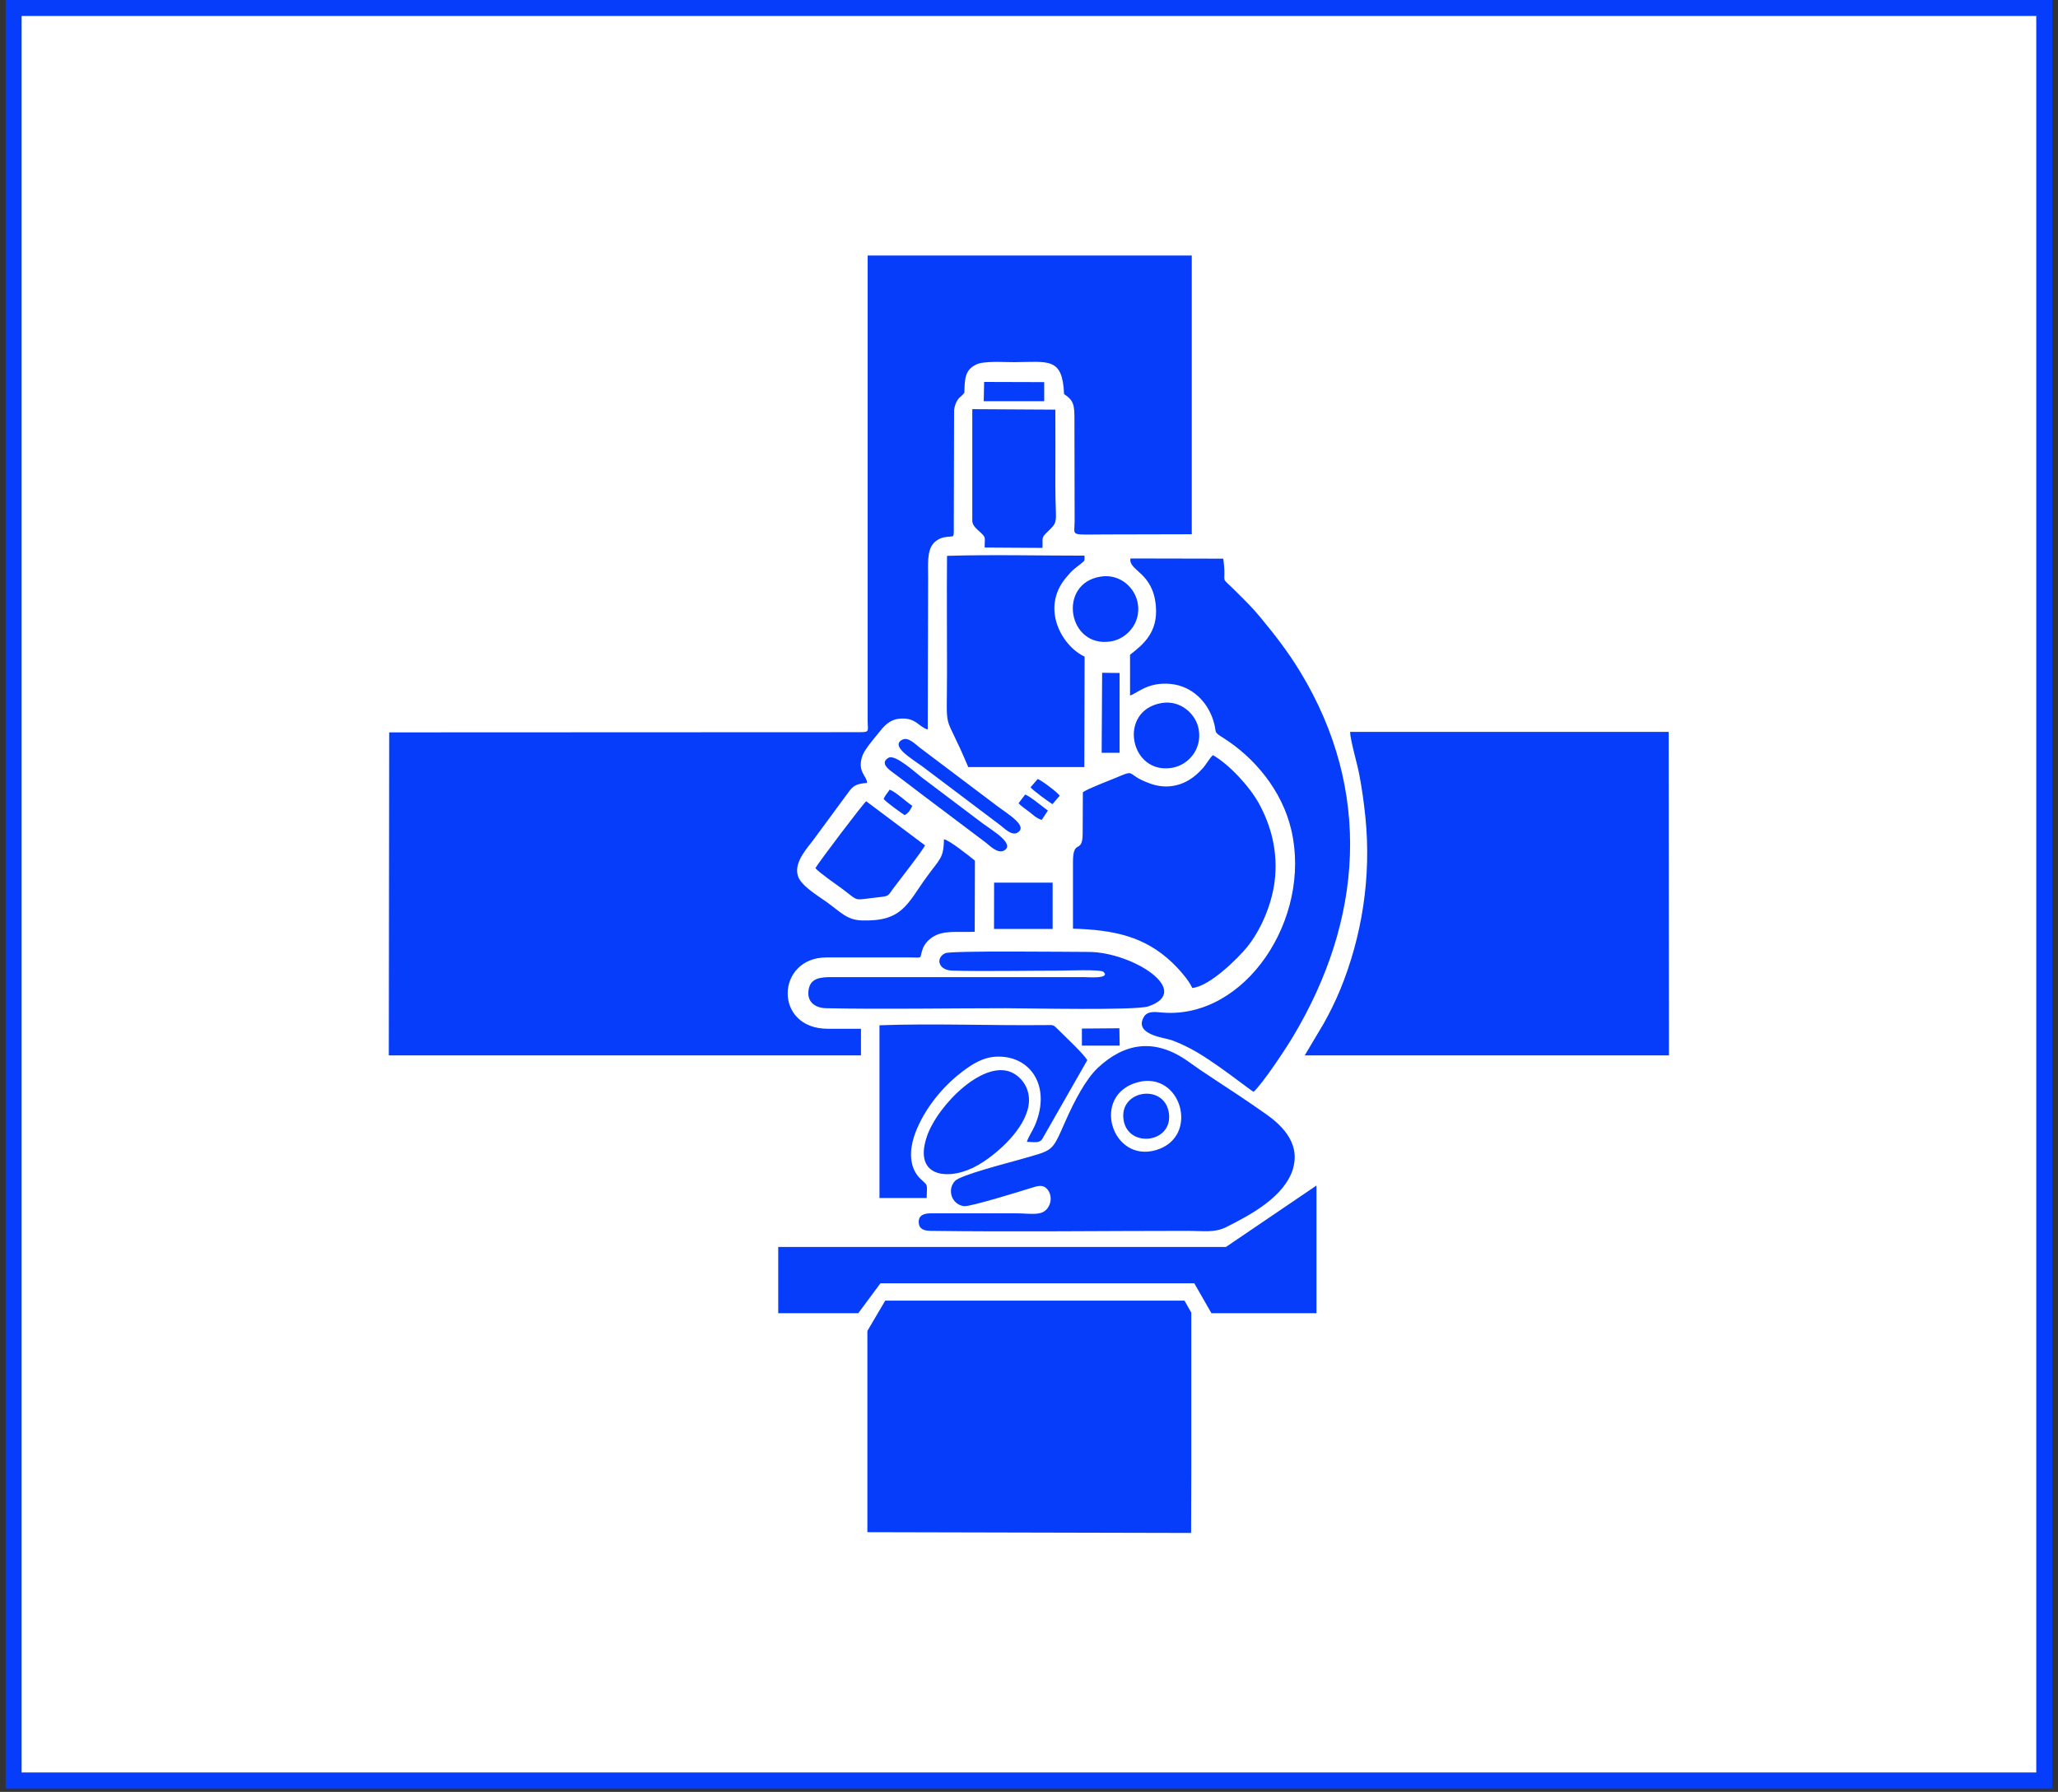 <svg xmlns="http://www.w3.org/2000/svg" width="147" height="128" viewBox="0 0 147 128" fill="none"><rect x="0" y="0" width="147" height="128" fill="#333333" stroke="none"/><rect x="0.974" y="0.57" width="145.044" height="126.613" fill="white"></rect><rect x="0.974" y="0.57" width="145.044" height="126.613" stroke="#053DFB" stroke-width="1.141"></rect><g clip-path="url(#clip0_37_101)"><path fill-rule="evenodd" clip-rule="evenodd" d="M58.238 62.012C58.571 62.386 59.747 63.181 60.19 63.514C61.429 64.448 60.903 64.289 62.73 64.095C63.54 64.005 63.401 64.005 63.803 63.465C64.266 62.849 65.907 60.759 66.073 60.386L61.872 57.236C61.637 57.416 58.446 61.638 58.245 62.012H58.238ZM77.347 56.6L77.333 59.52C77.333 61.078 76.648 59.853 76.641 61.548V66.338C79.534 66.421 81.749 66.877 83.728 68.76C84.102 69.113 84.912 69.985 85.161 70.573C86.434 70.462 88.483 68.379 89.05 67.687C90.013 66.51 90.822 64.704 91.044 62.974C91.314 60.815 90.76 58.939 89.943 57.43C89.265 56.184 87.805 54.613 86.642 53.942C86.4 54.143 86.178 54.586 85.908 54.883C85.638 55.181 85.334 55.472 84.946 55.707C84.144 56.191 83.181 56.344 82.15 55.97C80.344 55.326 81.23 54.911 79.749 55.541C79.257 55.748 77.714 56.33 77.354 56.586L77.347 56.6ZM63.221 92.921L61.955 95.073V109.448L85.078 109.503L85.092 105.136V93.765L84.607 92.907H63.215L63.221 92.921ZM61.976 18.251V51.492C61.976 52.343 62.211 52.302 60.993 52.302L27.8 52.316L27.772 75.39H61.498V73.487H59.117C55.235 73.48 55.415 68.393 59.034 68.393H65.042C65.983 68.393 65.644 68.518 65.907 67.784C66.031 67.438 66.294 67.161 66.557 66.974C67.381 66.407 68.391 66.621 69.623 66.559L69.637 61.479C69.312 61.202 67.741 59.963 67.429 59.956C67.388 61.306 67.187 61.278 66.198 62.635C64.799 64.552 64.474 65.846 61.553 65.749C60.495 65.715 60.066 65.168 59.027 64.42C58.37 63.95 57.207 63.265 56.993 62.566C56.681 61.569 57.719 60.524 58.142 59.936L60.619 56.572C60.944 56.129 61.166 55.984 61.927 55.928C61.955 55.444 61.194 55.139 61.602 53.984C61.747 53.561 62.384 52.814 62.709 52.413C63.09 51.935 63.491 51.388 64.315 51.333C65.436 51.25 65.644 51.949 66.267 52.108L66.294 41.194C66.294 40.412 66.211 39.408 66.627 38.875C66.786 38.667 67.063 38.46 67.429 38.384C68.177 38.231 68.128 38.557 68.128 37.623L68.149 29.29C68.191 28.992 68.274 28.757 68.405 28.563C68.537 28.376 68.502 28.445 68.641 28.314C68.786 28.175 68.758 28.217 68.883 28.051C68.91 27.026 68.931 26.445 69.7 26.051C70.26 25.76 71.672 25.878 72.433 25.871C74.89 25.857 75.894 25.497 76.004 28.148C76.69 28.605 76.752 28.909 76.745 30.003L76.759 37.228C76.759 38.356 76.323 38.176 79.091 38.176L85.126 38.162V18.251H61.983H61.976ZM93.189 75.39H119.212L119.191 52.281H96.435C96.449 52.869 96.94 54.537 97.079 55.264C97.279 56.295 97.418 57.292 97.529 58.378C97.958 62.635 97.293 66.884 95.722 70.712C95.355 71.597 94.961 72.379 94.553 73.106L93.196 75.39H93.189ZM55.588 89.073H87.569L94.034 84.685V93.807H86.531L85.306 91.668H62.889L61.304 93.807H55.588V89.073ZM70.274 28.66H74.586V27.296L70.295 27.283L70.267 28.66H70.274ZM70.329 39.111L74.461 39.138C74.503 38.508 74.357 38.446 74.71 38.1C75.679 37.138 75.382 37.602 75.382 34.66C75.382 32.861 75.395 31.061 75.382 29.262L69.45 29.227V37.249C69.485 37.595 69.838 37.844 70.025 38.024C70.461 38.432 70.322 38.37 70.336 39.104L70.329 39.111ZM69.153 54.793H77.451L77.472 46.904C75.859 46.163 74.323 43.464 76.122 41.291C76.641 40.654 76.745 40.647 77.25 40.232C77.479 40.045 77.472 40.086 77.465 39.692C74.399 39.692 70.668 39.609 67.644 39.706C67.623 42.467 67.644 45.222 67.644 47.976C67.644 52.752 67.353 50.482 69.16 54.793H69.153ZM78.627 41.187C75.506 41.664 76.267 46.322 79.354 45.817C80.489 45.63 81.486 44.523 81.278 43.152C81.105 41.976 79.998 40.972 78.627 41.187ZM78.69 53.776H79.97V48.073L78.724 48.059L78.69 53.776ZM82.974 50.219C79.797 50.758 80.704 55.389 83.749 54.842C84.891 54.634 85.86 53.52 85.625 52.122C85.438 50.98 84.296 49.99 82.974 50.219ZM80.718 46.772V49.679C81.188 49.561 81.957 48.696 83.611 48.855C85.189 49.007 86.268 50.177 86.67 51.485C86.953 52.399 86.607 52.226 87.389 52.717C89.59 54.108 91.584 56.461 92.241 59.306C93.701 65.632 88.954 72.802 83.043 72.331C82.475 72.283 81.943 72.2 81.687 72.67C81.001 73.916 83.202 74.13 83.673 74.297C84.178 74.477 84.573 74.67 85.022 74.899C86.656 75.743 89.327 77.902 89.542 77.992C90.192 77.404 91.826 74.94 92.345 74.068C97.342 65.742 98.048 56.496 92.864 47.976C91.964 46.495 91.023 45.305 90.019 44.087C89.487 43.443 89.023 42.986 88.365 42.329C86.988 40.944 87.659 41.996 87.376 39.906L80.745 39.892C80.6 40.785 82.344 40.855 82.559 43.263C82.732 45.166 81.666 46.031 80.725 46.765L80.718 46.772ZM81.244 77.314C84.379 76.449 85.735 81.218 82.579 82.152C79.41 83.093 77.901 78.235 81.244 77.314ZM92.366 83.439C92.919 81.501 91.314 80.2 90.352 79.529C89.147 78.684 87.936 77.875 86.711 77.079C86.067 76.664 85.486 76.262 84.877 75.826C82.503 74.137 80.344 74.47 78.406 76.29C77.548 77.093 76.71 78.712 76.108 80.076C75.084 82.38 75.312 82.11 72.786 82.844C71.99 83.072 68.599 83.938 68.212 84.36C67.616 85.01 67.997 86.055 68.862 86.159C69.291 86.215 72.945 85.079 73.61 84.872C74.087 84.727 74.468 84.574 74.8 84.941C75.029 85.19 75.126 85.633 74.98 86.014C74.62 86.948 73.755 86.671 72.572 86.671H66.481C65.99 86.671 65.602 86.817 65.623 87.322C65.644 87.792 65.99 87.917 66.481 87.924C72.371 88.007 78.814 87.924 84.746 87.924C86.019 87.924 86.739 88.076 87.59 87.654C89.348 86.775 91.791 85.467 92.373 83.439H92.366ZM80.261 80.034C80.614 82.062 83.874 81.64 83.479 79.432C83.105 77.37 79.887 77.882 80.261 80.034ZM73.395 79.3C73.748 78.069 73.16 77.12 72.426 76.691C70.398 75.487 66.952 78.941 66.198 81.204C65.194 84.221 67.935 84.346 69.852 83.231C71.097 82.512 72.925 80.934 73.395 79.3ZM66.191 85.571C66.211 84.491 66.315 84.754 65.734 84.194C65.471 83.938 65.235 83.557 65.139 83.093C64.917 82.076 65.291 81.038 65.665 80.263C66.419 78.705 67.609 77.397 68.751 76.539C69.388 76.061 70.177 75.515 71.188 75.48C73.638 75.39 75.112 77.639 73.914 80.408C73.734 80.823 73.471 81.176 73.347 81.564C73.831 81.564 74.226 81.702 74.454 81.349L77.665 75.729C77.368 75.245 76.053 74.013 75.534 73.501C75.222 73.196 75.278 73.217 74.689 73.224C70.793 73.265 66.62 73.099 62.82 73.238V85.578H66.198L66.191 85.571ZM77.292 74.691H79.977L79.956 73.452L77.278 73.473V74.691H77.285H77.292ZM67.533 68.082C66.8 68.421 67.014 69.307 68.018 69.334C70.225 69.397 73.444 69.334 75.734 69.334C76.122 69.334 78.627 69.231 78.821 69.424C79.361 69.943 77.617 69.798 77.437 69.798H59.422C58.55 69.798 57.879 69.881 57.754 70.725C57.622 71.591 58.252 72.006 59.014 72.02C63.021 72.103 67.769 72.02 71.838 72.02C73.437 72.02 81.133 72.193 82.026 71.888C85.251 70.788 80.87 68.005 77.762 67.999C76.517 67.999 67.948 67.895 67.533 68.088V68.082ZM71.001 66.358H75.188V63.05H71.007L71.001 66.358ZM72.752 57.375C72.918 57.569 73.305 57.832 73.513 57.991C73.797 58.199 74.011 58.455 74.413 58.565L74.849 57.901C74.489 57.645 73.534 56.842 73.222 56.759L72.752 57.382V57.375ZM73.603 56.233C73.831 56.503 74.862 57.243 75.174 57.444L75.693 56.842C75.548 56.607 74.399 55.742 74.122 55.645L73.61 56.24L73.603 56.233ZM64.46 52.835C63.547 53.291 65.159 54.212 65.879 54.745L71.43 58.932C71.72 59.147 72.246 59.707 72.648 59.493C73.513 59.029 71.942 58.122 71.236 57.583L65.685 53.395C65.367 53.153 64.876 52.627 64.46 52.835ZM63.477 54.122C62.785 54.51 63.561 55.022 63.803 55.202C64.232 55.513 64.509 55.735 64.917 56.039C65.658 56.6 66.391 57.167 67.132 57.714L70.419 60.192C70.682 60.399 71.27 61.008 71.713 60.759C72.537 60.295 70.897 59.334 70.225 58.842L65.831 55.527C65.422 55.215 63.948 53.859 63.477 54.129V54.122ZM63.111 57.063C63.298 57.299 64.322 58.039 64.62 58.226C64.903 58.074 65.042 57.825 65.166 57.562C64.73 57.278 64.004 56.579 63.547 56.406C63.401 56.634 63.228 56.807 63.118 57.063H63.111Z" fill="#053DFB"></path></g><defs><clipPath id="clip0_37_101"><rect width="91.433" height="91.253" fill="white" transform="translate(27.779 18.251)"></rect></clipPath></defs></svg>
